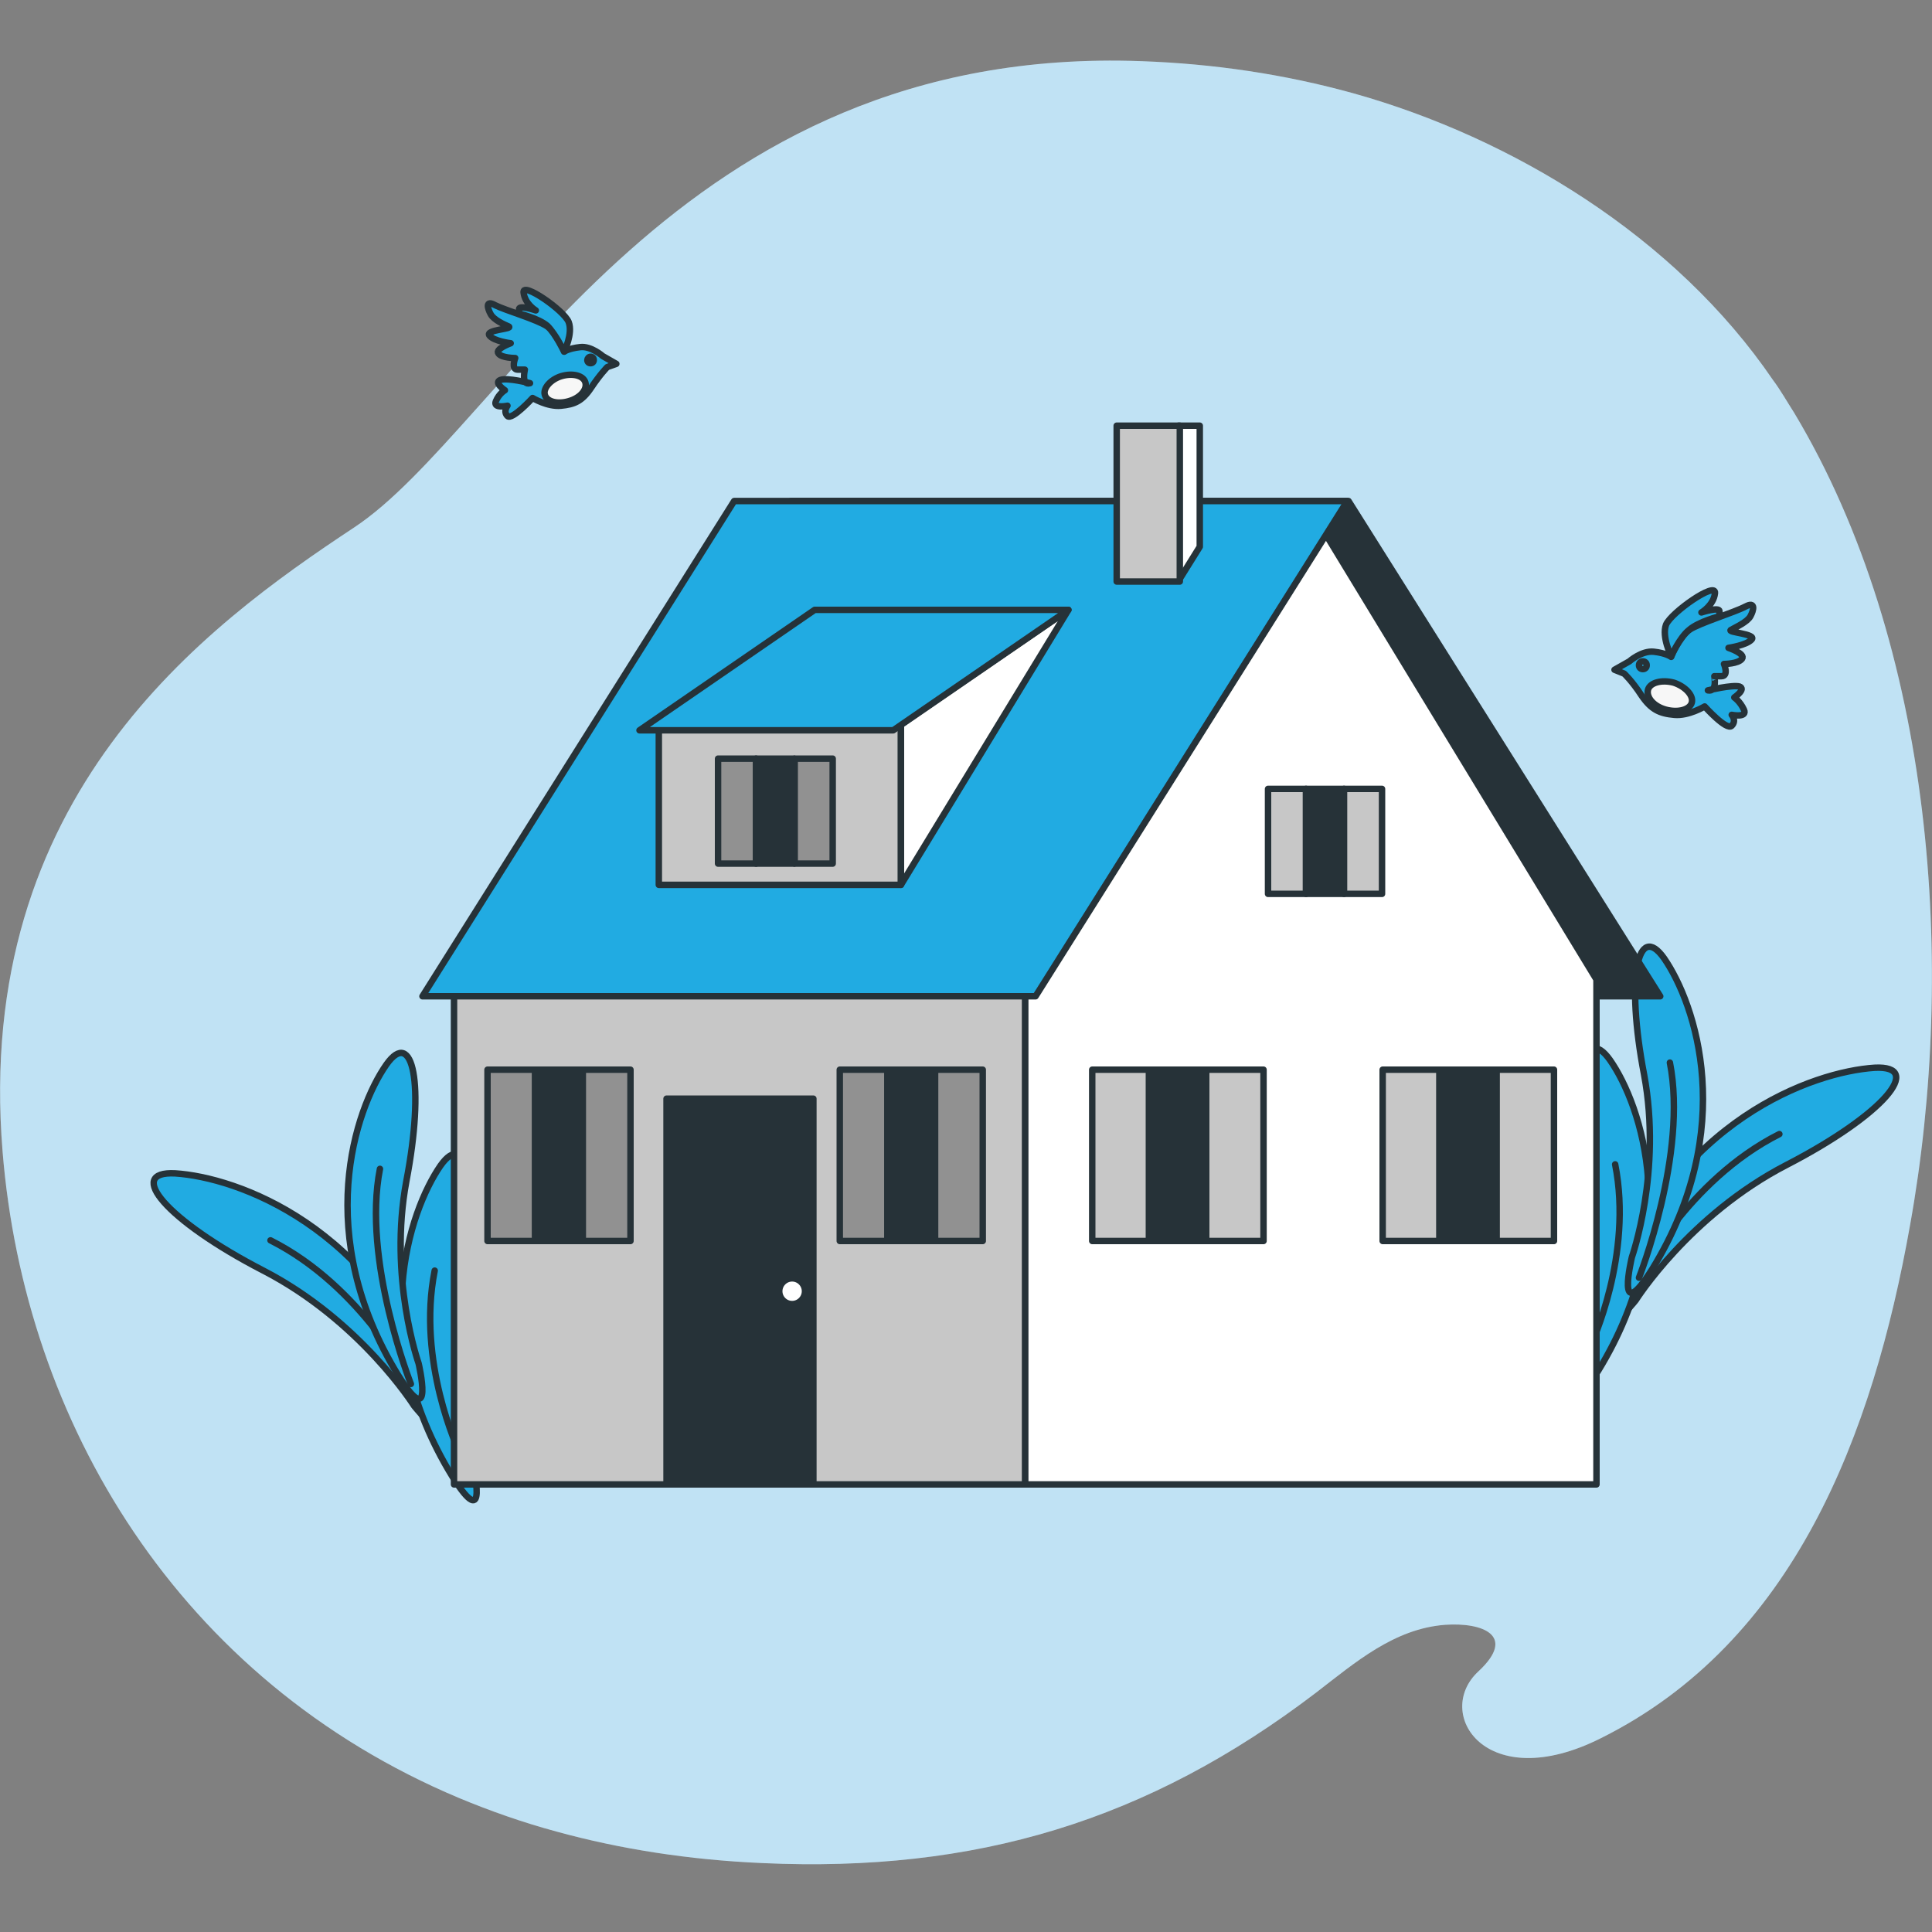 <?xml version="1.0" encoding="utf-8"?>
<!-- Generator: Adobe Illustrator 27.8.0, SVG Export Plug-In . SVG Version: 6.00 Build 0)  -->
<svg version="1.1" xmlns="http://www.w3.org/2000/svg" xmlns:xlink="http://www.w3.org/1999/xlink" x="0px" y="0px"
	 viewBox="0 0 300 300" style="enable-background:new 0 0 300 300;" xml:space="preserve">
<rect x="0" y="0" width="300" height="300" fill="#808080" stroke="none"/>
<style type="text/css">
	.st0{fill:#DCECF7;}
	.st1{opacity:0.15;fill:#23ABE2;}
	.st2{fill:#21ABE2;stroke:#263238;stroke-linecap:round;stroke-linejoin:round;stroke-miterlimit:10;}
	.st3{fill:#F7F7F7;stroke:#263238;stroke-linecap:round;stroke-linejoin:round;stroke-miterlimit:10;}
	.st4{fill:#263238;stroke:#263238;stroke-linecap:round;stroke-linejoin:round;stroke-miterlimit:10;}
	.st5{fill:#C7C7C7;stroke:#263238;stroke-linecap:round;stroke-linejoin:round;stroke-miterlimit:10;}
	.st6{fill:#FFFFFF;stroke:#263238;stroke-linecap:round;stroke-linejoin:round;stroke-miterlimit:10;}
	.st7{fill:#919191;stroke:#263238;stroke-linecap:round;stroke-linejoin:round;stroke-miterlimit:10;}
</style>
<g id="Background_Simple">
</g>
<g id="Clouds">
</g>
<g id="Sun">
</g>
<g id="Birds">
	<g>
		<path class="st0" d="M278.6,64.1c-1.1-1.7-2.1-3.5-3.3-5.1c-15.2-22.3-40.5-37.6-65.1-44.5c-10.8-3-21.8-4.6-32.9-5
			C104.9,6.8,78.3,66.5,55,81.9C31.7,97.3-4.1,123.6,0.4,178.8c3.4,42,27.3,82.1,70.9,100.4c4.8,2,9.9,3.8,15.1,5.2
			c9.8,2.7,20.5,4.4,32,4.9c33,1.5,59.8-6.5,86-26.5c6.1-4.7,12.1-9.9,20-10.5c5.7-0.4,11.2,1.6,5.2,7.2c-7.1,6.5,1.1,19.4,19,10.4
			c29.9-14.9,42.2-47,48-79.7C303.8,150.2,300.3,100.3,278.6,64.1z"/>
		<path class="st1" d="M278.6,64.1c-1.1-1.7-2.1-3.5-3.3-5.1c-15.2-22.3-40.5-37.6-65.1-44.5c-10.8-3-21.8-4.6-32.9-5
			C104.9,6.8,78.3,66.5,55,81.9C31.7,97.3-4.1,123.6,0.4,178.8c3.4,42,27.3,82.1,70.9,100.4c4.8,2,9.9,3.8,15.1,5.2
			c9.8,2.7,20.5,4.4,32,4.9c33,1.5,59.8-6.5,86-26.5c6.1-4.7,12.1-9.9,20-10.5c5.7-0.4,11.2,1.6,5.2,7.2c-7.1,6.5,1.1,19.4,19,10.4
			c29.9-14.9,42.2-47,48-79.7C303.8,150.2,300.3,100.3,278.6,64.1z"/>
	</g>
	<g>
		<g>
			<path class="st2" d="M265.2,107.2c0,0,3.8-0.9,4.9-0.6c1.1,0.4-0.8,1.7-0.8,1.7s0.9,0.6,1.5,1.9c0.6,1.3-1.9,0.8-1.9,0.8
				s0.8,0.9,0,1.7c-0.8,0.8-4.2-3-4.2-3s-2.5,1.5-4.7,1.3c-2.3-0.2-3.6-0.8-5.1-3c-1.5-2.3-2.7-3.4-2.7-3.4l-1.5-0.6l2.3-1.3
				c0,0,1.9-1.7,3.8-1.5c1.9,0.2,2.7,0.8,2.7,0.8s1.1-3,2.8-4.2c1.7-1.1,7-2.7,8.7-3.6c1.7-0.9,1.3,0.6,0.8,1.5s-2.3,1.7-3,2.1
				c-0.8,0.4,4,0.6,3.2,1.5c-0.8,0.9-3.6,1.3-3.6,1.3s2.7,0.9,2.1,1.7c-0.6,0.8-2.8,0.8-2.8,0.8s0.8,1.9-0.4,1.9c-1.1,0-1.1,0-1.1,0
				S266.7,107.5,265.2,107.2z"/>
			<path class="st2" d="M259.5,101.9c0,0-1.5-3-0.8-4.9c0.8-1.9,7.8-6.8,7.6-4.9c-0.2,1.9-2.1,3-2.1,3s2.8-0.9,2.8-0.2s0,0.8,0,0.8
				s-3.2,0.8-4.7,2.1C260.8,99,259.5,101.9,259.5,101.9z"/>
			<circle class="st2" cx="255.1" cy="103.3" r="0.6"/>
		</g>
		<path class="st3" d="M262.7,109.1c-0.3,1.1-2.1,1.6-4,1.1s-3.1-1.9-2.8-3.1c0.3-1.1,2.1-1.6,4-1.1
			C261.7,106.6,263,108,262.7,109.1z"/>
	</g>
	<g>
		<g>
			<path class="st2" d="M82.3,59.5c0,0-3.5-0.9-4.6-0.5c-1.1,0.4,0.7,1.6,0.7,1.6s-0.9,0.5-1.4,1.7c-0.5,1.2,1.8,0.7,1.8,0.7
				s-0.7,0.9,0,1.6c0.7,0.7,3.9-2.8,3.9-2.8s2.3,1.4,4.4,1.2c2.1-0.2,3.3-0.7,4.7-2.8s2.5-3.2,2.5-3.2l1.4-0.5l-2.1-1.2
				c0,0-1.8-1.6-3.5-1.4c-1.8,0.2-2.5,0.7-2.5,0.7s-1.1-2.8-2.6-3.9c-1.6-1.1-6.5-2.5-8.1-3.3c-1.6-0.9-1.2,0.5-0.7,1.4
				c0.5,0.9,2.1,1.6,2.8,1.9c0.7,0.4-3.7,0.5-3,1.4c0.7,0.9,3.3,1.2,3.3,1.2s-2.5,0.9-1.9,1.6c0.5,0.7,2.6,0.7,2.6,0.7
				s-0.7,1.8,0.4,1.8c1.1,0,1.1,0,1.1,0S80.9,59.9,82.3,59.5z"/>
			<path class="st2" d="M87.6,54.6c0,0,1.4-2.8,0.7-4.6c-0.7-1.8-7.2-6.3-7-4.6c0.2,1.8,1.9,2.8,1.9,2.8s-2.6-0.9-2.6-0.2
				c0,0.7,0,0.7,0,0.7s3,0.7,4.4,1.9C86.3,51.9,87.6,54.6,87.6,54.6z"/>
			<path class="st2" d="M91.2,55.9c0,0.3,0.2,0.5,0.5,0.5c0.3,0,0.5-0.2,0.5-0.5c0-0.3-0.2-0.5-0.5-0.5
				C91.4,55.4,91.2,55.7,91.2,55.9z"/>
		</g>
		<path class="st3" d="M84.6,61.3c0.3,1.1,2,1.5,3.7,1c1.8-0.5,2.9-1.8,2.6-2.9c-0.3-1.1-2-1.5-3.7-1S84.3,60.3,84.6,61.3z"/>
	</g>
	<g>
		<g>
			<path class="st2" d="M64.3,218.3c0,0-8.3-13.2-23.4-21s-21.5-15.5-13.7-15.1c9.5,0.6,31,8.1,40.7,34.6
				C72.2,228.2,64.3,218.3,64.3,218.3"/>
			<path class="st2" d="M63.8,214.9c0,0-7.5-15.1-21.8-22.3"/>
		</g>
		<g>
			<path class="st2" d="M73.4,227.4c0,0-4.7-13.3-1.9-28.3c2.9-15.1,1-23.9-3.1-18.1c-4.9,7.1-11.5,26.5,1.8,48.2
				C76.1,238.6,73.4,227.4,73.4,227.4"/>
			<path class="st2" d="M71.2,225.2c0,0-6.5-13.8-3.7-27.9"/>
		</g>
		<g>
			<path class="st2" d="M65,211.7c0,0-4.7-13.3-1.9-28.3c2.9-15.1,1-23.9-3.1-18.1c-4.9,7-11.5,26.5,1.8,48.2
				C67.6,222.8,65,211.7,65,211.7"/>
			<path class="st2" d="M63.8,214.9c0,0-7.6-19.2-4.8-33.4"/>
		</g>
	</g>
	<g>
		<g>
			<path class="st2" d="M254,201.9c0,0,8.3-13.2,23.4-21c15.1-7.8,21.5-15.5,13.7-15.1c-9.5,0.6-31,8.1-40.7,34.6
				C246.1,211.8,254,201.9,254,201.9"/>
			<path class="st2" d="M254.5,198.4c0,0,7.5-15.1,21.8-22.3"/>
		</g>
		<g>
			<path class="st2" d="M245,211c0,0,4.7-13.3,1.9-28.3c-2.9-15.1-1-23.9,3.1-18.1c4.9,7,11.5,26.5-1.8,48.2
				C242.3,222.1,245,211,245,211"/>
			<path class="st2" d="M247.1,208.7c0,0,6.5-13.8,3.7-27.9"/>
		</g>
		<g>
			<path class="st2" d="M253.4,195.2c0,0,4.7-13.3,1.9-28.3c-2.9-15.1-1-23.9,3.1-18.1c4.9,7.1,11.5,26.5-1.8,48.2
				C250.7,206.4,253.4,195.2,253.4,195.2"/>
			<path class="st2" d="M254.5,198.4c0,0,7.6-19.2,4.8-33.4"/>
		</g>
	</g>
	<g>
		<polygon class="st4" points="257.8,154.7 171.3,154.7 122.8,77.8 209.4,77.8 		"/>
		<rect x="70.5" y="152.1" class="st5" width="88.7" height="78.4"/>
		<polygon class="st6" points="247.9,230.5 159.2,230.5 159.2,152.1 204.3,80.4 247.9,152.1 		"/>
		<g>
			<rect x="169.6" y="166.1" class="st5" width="8.9" height="26.6"/>
			<rect x="178.4" y="166.1" class="st4" width="8.9" height="26.6"/>
			<rect x="187.3" y="166.1" class="st5" width="8.9" height="26.6"/>
		</g>
		<g>
			<rect x="130.4" y="166.1" class="st7" width="7.4" height="26.6"/>
			<rect x="137.8" y="166.1" class="st4" width="7.4" height="26.6"/>
			<rect x="145.2" y="166.1" class="st7" width="7.4" height="26.6"/>
		</g>
		<g>
			<rect x="75.7" y="166.1" class="st7" width="7.4" height="26.6"/>
			<rect x="83.1" y="166.1" class="st4" width="7.4" height="26.6"/>
			<rect x="90.5" y="166.1" class="st7" width="7.4" height="26.6"/>
		</g>
		<g>
			<rect x="214.7" y="166.1" class="st5" width="8.9" height="26.6"/>
			<rect x="223.5" y="166.1" class="st4" width="8.9" height="26.6"/>
			<rect x="232.4" y="166.1" class="st5" width="8.9" height="26.6"/>
		</g>
		<g>
			<rect x="196.9" y="122.5" class="st5" width="5.9" height="16.3"/>
			<rect x="202.8" y="122.5" class="st4" width="5.9" height="16.3"/>
			<rect x="208.7" y="122.5" class="st5" width="5.9" height="16.3"/>
		</g>
		<polygon class="st2" points="65.6,154.7 160.8,154.7 209.2,77.8 114,77.8 		"/>
		<g>
			<rect x="102.3" y="112.5" class="st5" width="37.6" height="24.9"/>
			<polygon class="st6" points="139.9,112.5 165.9,94.7 139.9,137.4 			"/>
			<polygon class="st2" points="99.3,113.4 138.7,113.4 165.9,94.7 126.5,94.7 			"/>
		</g>
		<g>
			<rect x="111.5" y="117.8" class="st7" width="5.9" height="16.3"/>
			<rect x="117.4" y="117.8" class="st4" width="5.9" height="16.3"/>
			<rect x="123.4" y="117.8" class="st7" width="5.9" height="16.3"/>
		</g>
		<g>
			<polygon class="st6" points="186.3,66.1 183,66.1 183,90.2 186.3,84.9 			"/>
			<rect x="173.4" y="66.1" class="st5" width="9.8" height="24.2"/>
		</g>
		<g>
			<rect x="103.5" y="170.6" class="st4" width="22.8" height="59.8"/>
			<path class="st6" d="M125,200.5c0-1.1-0.9-2-2-2s-2,0.9-2,2c0,1.1,0.9,2,2,2S125,201.6,125,200.5z"/>
		</g>
	</g>
</g>
<g id="Plants">
</g>
<g id="House">
</g>
<g id="Hand">
</g>
</svg>
